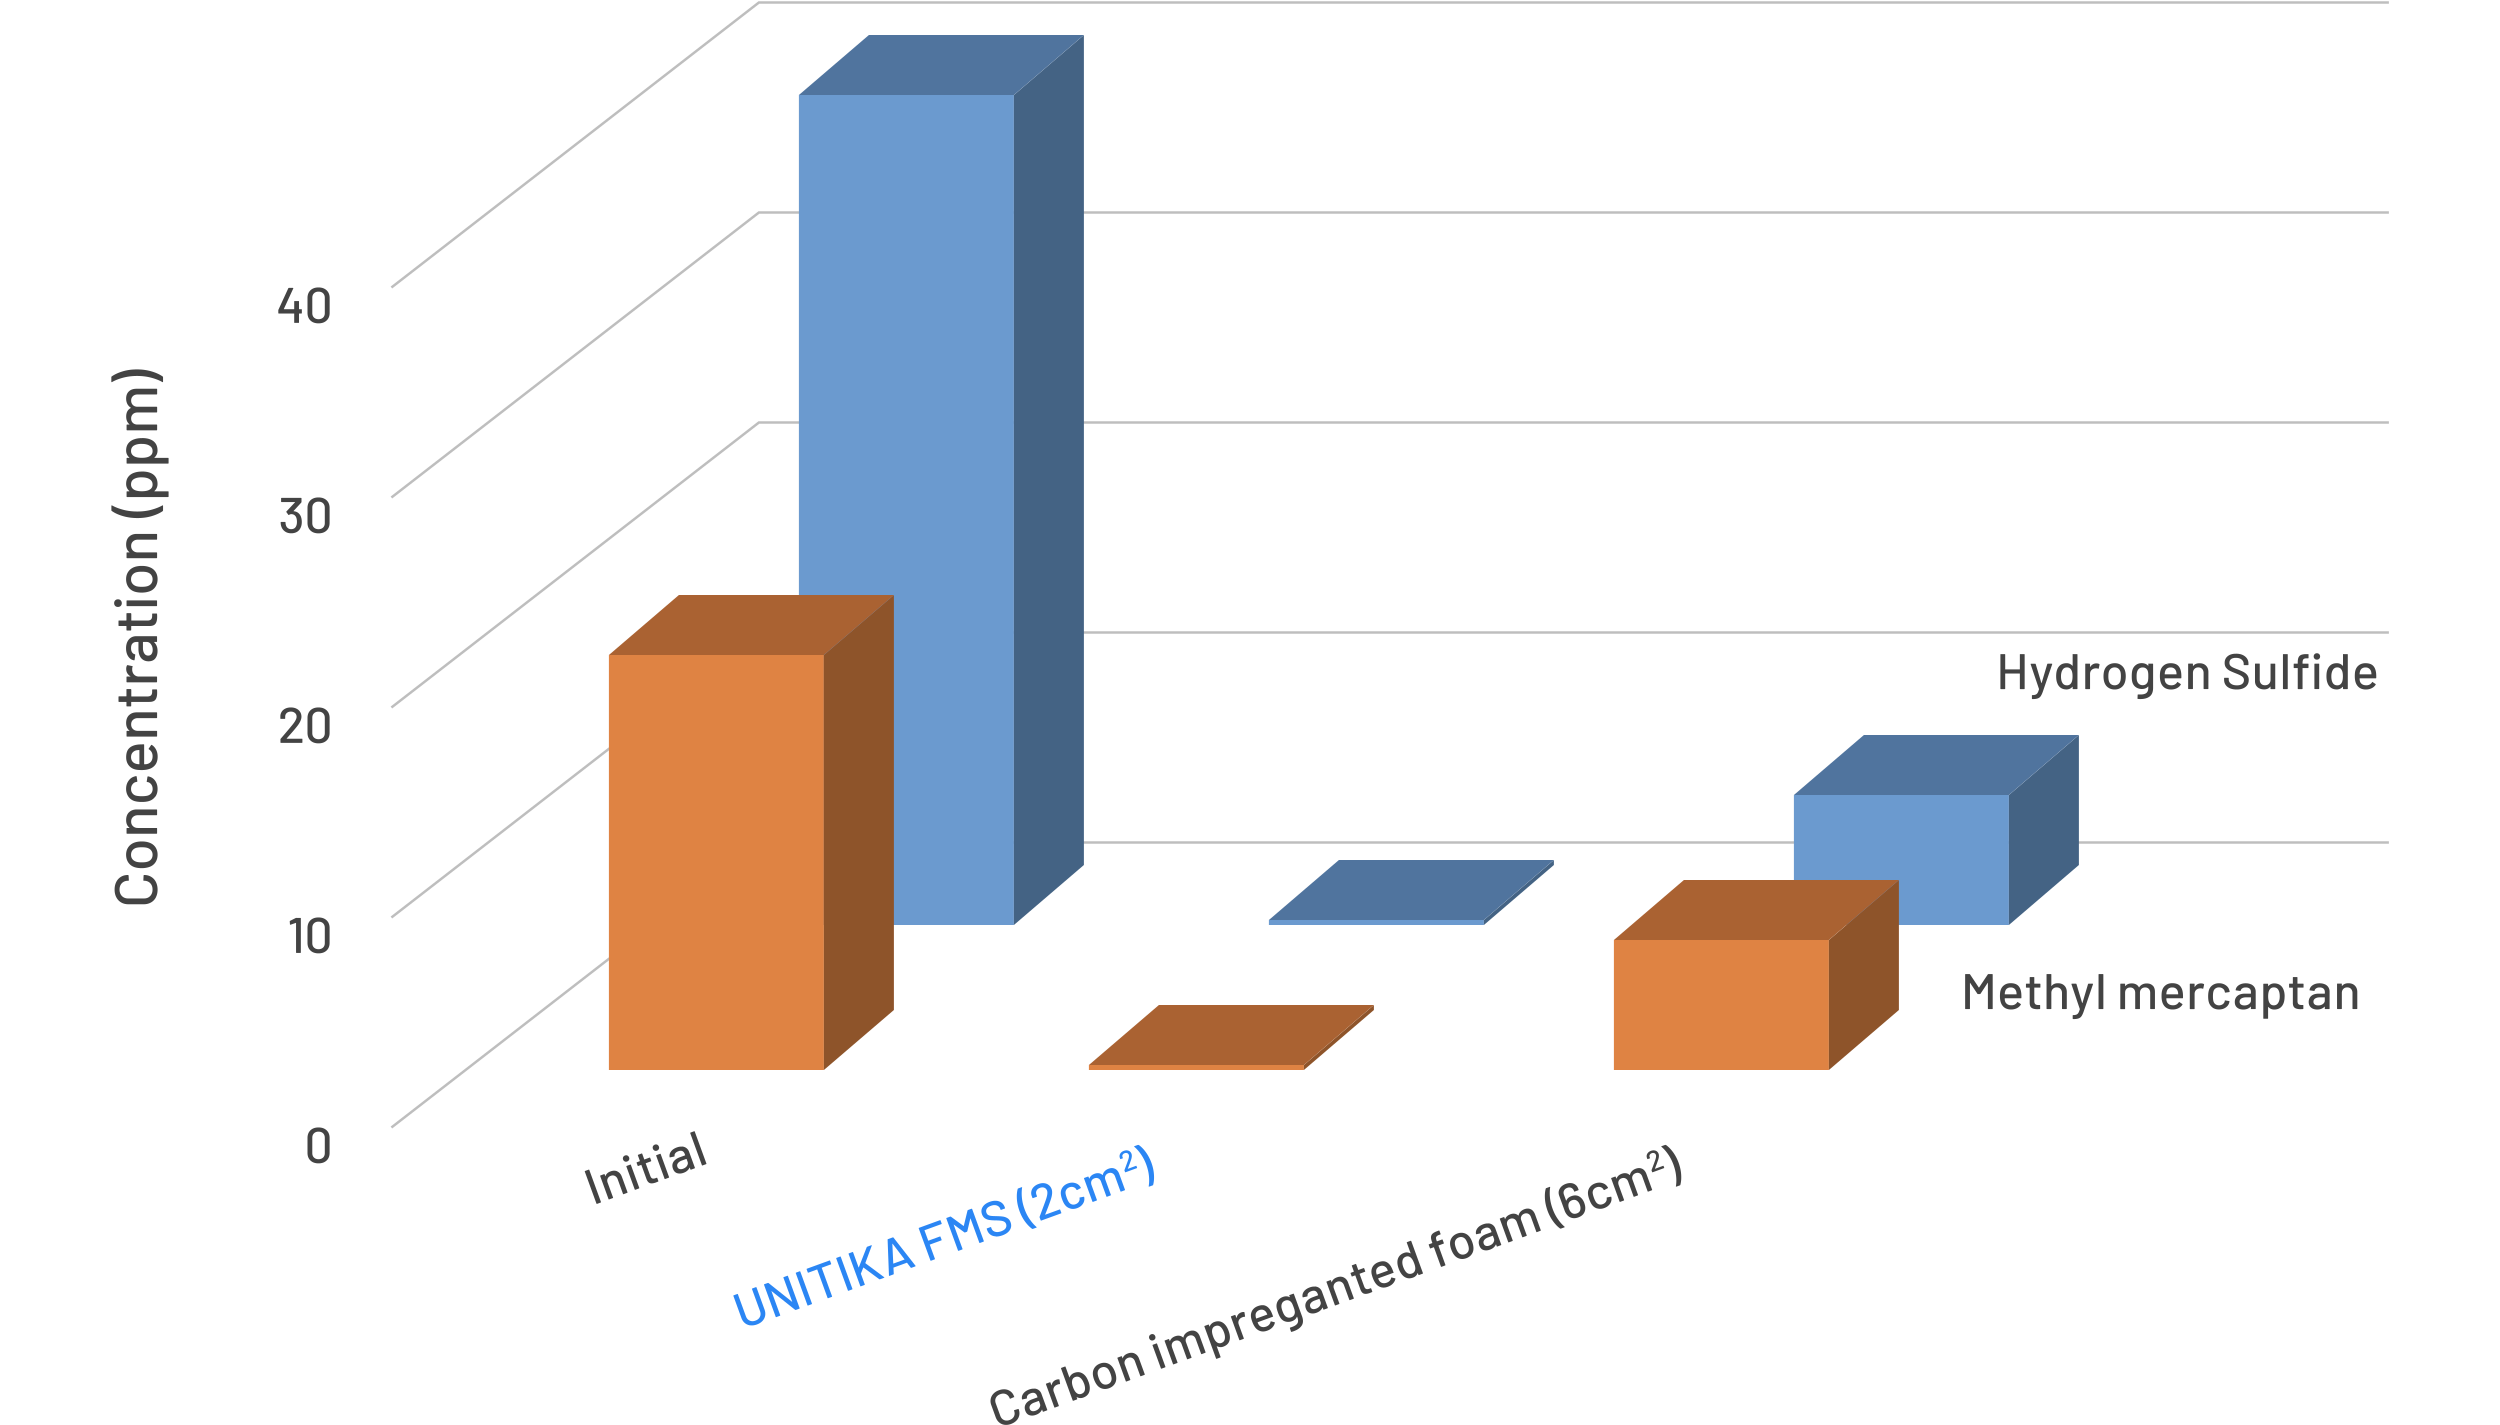 <svg xmlns="http://www.w3.org/2000/svg" viewBox="0 0 500 285"><defs><clipPath id="clippath"><path class="cls-1" d="M838.5-1536h1740v150h-1740z"/></clipPath><clipPath id="clippath-1"><path class="cls-1" d="M-920.5-1536h1740v150h-1740z"/></clipPath><style>.cls-1,.cls-2{fill:none}.cls-5{fill:#6b9acf}.cls-6{fill:#8e542a}.cls-7{fill:#aa6232}.cls-8{fill:#df8343}.cls-9{fill:#434343}.cls-10{fill:#446384}.cls-11{fill:#2b86f4}.cls-12{fill:#50749e}.cls-2{stroke:#bebebe;stroke-width:.5px}</style></defs><g id="_ザイン"><path class="cls-9" d="M404.07 130.82h.76c.07 0 .1.03.1.1v6.8c0 .07-.03.1-.1.1h-.76c-.07 0-.1-.03-.1-.1v-2.97s-.01-.04-.04-.04h-2.85s-.04.01-.04.04v2.97c0 .07-.03.1-.1.1h-.76c-.07 0-.1-.03-.1-.1v-6.8c0-.07.03-.1.1-.1h.76c.07 0 .1.03.1.1v2.92s.01.04.04.04h2.85s.04-.01.04-.04v-2.92c0-.07.03-.1.1-.1Zm2.31 8.89v-.59c0-.07.03-.1.1-.1h.02c.27 0 .48-.04.63-.1.15-.06.28-.17.38-.33.1-.16.2-.41.29-.73v-.06l-1.67-4.95v-.04s.02-.07.08-.07h.81c.06 0 .1.03.12.08l1.13 3.77s.02.02.03.02c.01 0 .02 0 .03-.02l1.12-3.77a.12.12 0 0 1 .12-.08h.79c.07 0 .1.04.08.11l-1.82 5.33c-.15.46-.31.8-.46 1.03s-.35.38-.6.47c-.25.09-.59.14-1.04.14h-.07s-.07-.03-.07-.1Zm8.25-8.89h.76c.07 0 .1.03.1.1v6.8c0 .07-.03.1-.1.1h-.76c-.07 0-.1-.03-.1-.1v-.33s0-.02-.01-.03h-.04c-.15.17-.32.3-.52.39-.2.09-.42.14-.65.14-.48 0-.88-.12-1.2-.36-.32-.24-.55-.57-.69-1-.13-.35-.19-.78-.19-1.28 0-.47.05-.87.16-1.21.14-.44.37-.78.69-1.03.32-.25.73-.37 1.23-.37a1.521 1.521 0 0 1 1.17.51c.01.01.02.02.04.01 0 0 .01-.02.01-.03v-2.23c0-.07.03-.1.1-.1Zm-.12 4.45c0-.56-.08-.99-.25-1.28-.19-.34-.48-.51-.85-.51-.4 0-.7.16-.89.48-.21.33-.32.77-.32 1.32 0 .51.08.93.25 1.24.19.37.51.55.95.55.39 0 .68-.18.88-.54.15-.28.23-.7.23-1.26Zm5.35-2.46s.06.06.05.12l-.16.75c0 .06-.05.08-.12.06a.986.986 0 0 0-.4-.07h-.14c-.31.02-.57.13-.78.33-.2.2-.3.47-.3.8v2.92c0 .07-.03.1-.1.1h-.76c-.07 0-.1-.03-.1-.1v-4.89c0-.07.03-.1.1-.1h.76c.07 0 .1.03.1.1v.53s0 .03.01.04c.01 0 .02 0 .03-.02.3-.47.71-.7 1.23-.7.21 0 .41.04.58.13Zm1.79 4.71c-.37-.25-.62-.6-.77-1.04-.12-.36-.18-.77-.18-1.22s.06-.87.17-1.2c.15-.44.4-.79.77-1.04s.8-.38 1.31-.38.9.12 1.26.38c.36.25.61.59.76 1.03.12.34.18.74.18 1.2s-.06.88-.18 1.23c-.15.45-.4.79-.76 1.04s-.78.38-1.27.38-.92-.12-1.29-.38Zm1.99-.68c.2-.15.34-.36.43-.64.07-.25.11-.57.11-.94s-.03-.68-.1-.93c-.09-.27-.23-.48-.43-.63-.2-.15-.44-.22-.73-.22s-.51.08-.71.22c-.2.15-.34.36-.43.63-.07.23-.11.54-.11.93s.04.7.11.94c.08.27.22.49.43.64.2.15.45.22.73.22.27 0 .5-.08.7-.22Zm6.12-4.11h.76c.07 0 .1.03.1.1v4.73c0 .81-.23 1.38-.68 1.73-.46.35-1.07.52-1.84.52-.11 0-.27 0-.5-.02-.07 0-.1-.04-.1-.11l.03-.69s0-.05.03-.07.05-.03.08-.02h.41c.57 0 .98-.1 1.23-.31s.38-.57.38-1.07v-.18s0-.02-.02-.03h-.04c-.28.33-.69.49-1.23.49-.43 0-.83-.11-1.17-.34s-.59-.56-.72-1c-.09-.29-.13-.7-.13-1.22 0-.55.05-.98.15-1.28.13-.4.35-.72.68-.96.32-.24.7-.37 1.14-.37.55 0 .98.17 1.29.5.01.01.03.02.04.01.01 0 .02-.01.02-.02v-.31c0-.07.03-.1.1-.1Zm-.12 3.12c.01-.12.02-.32.02-.6s0-.48-.02-.59c0-.12-.03-.23-.05-.33-.05-.25-.17-.45-.36-.61-.19-.16-.42-.23-.7-.23s-.51.08-.7.23c-.19.16-.32.36-.4.61-.07.2-.11.51-.11.93 0 .46.03.77.1.94a1.117 1.117 0 0 0 1.11.84c.28 0 .53-.08.71-.24.18-.16.3-.36.35-.6.02-.11.04-.22.04-.34Zm6.63-.29c0 .07-.03.1-.1.1h-3.19s-.04.01-.04.04c0 .23.02.4.06.52.07.27.22.47.45.62.22.15.5.22.84.22.49 0 .87-.2 1.14-.61.03-.07.08-.08.13-.03l.57.38s.06.08.03.13c-.19.3-.45.54-.79.71-.34.17-.73.26-1.17.26-.49 0-.9-.11-1.23-.32-.33-.21-.58-.52-.75-.91-.16-.39-.24-.87-.24-1.43 0-.49.04-.86.11-1.11.12-.46.36-.82.72-1.09.36-.27.8-.4 1.31-.4.67 0 1.18.17 1.51.5s.54.83.61 1.49c.03.27.04.58.03.92Zm-2.86-1.87c-.19.14-.31.33-.38.58-.05.15-.08.33-.09.56 0 .03.01.04.04.04h2.29s.04-.01.04-.04c-.01-.22-.03-.38-.06-.49-.07-.26-.2-.47-.39-.62-.2-.16-.44-.23-.74-.23s-.52.07-.71.21Zm7.79-.56c.32.32.48.74.48 1.28v3.3c0 .07-.03.1-.1.1h-.76c-.07 0-.1-.03-.1-.1v-3.11c0-.33-.1-.6-.29-.81-.19-.21-.45-.31-.77-.31s-.57.1-.77.31c-.2.21-.3.47-.3.8v3.12c0 .07-.03.1-.1.1h-.76c-.07 0-.1-.03-.1-.1v-4.89c0-.07.03-.1.1-.1h.76c.07 0 .1.03.1.1v.36s0 .02.01.03c.01 0 .02 0 .03-.01.29-.37.71-.55 1.27-.55s.98.16 1.3.48Zm4.79 4.53c-.38-.16-.67-.39-.87-.68s-.3-.64-.3-1.03v-.29c0-.07.03-.1.1-.1h.73c.07 0 .1.03.1.1v.24c0 .34.15.62.44.84s.7.33 1.21.33c.46 0 .81-.1 1.04-.29s.35-.45.35-.76a.81.81 0 0 0-.18-.53c-.12-.15-.29-.28-.53-.41-.23-.12-.56-.27-1-.44-.49-.19-.87-.36-1.16-.51-.28-.15-.52-.35-.71-.6s-.28-.57-.28-.95c0-.57.21-1.02.62-1.35.41-.33.96-.49 1.67-.49.49 0 .93.08 1.3.25.37.17.66.4.87.7s.3.65.3 1.04v.2c0 .07-.03.1-.1.1h-.75c-.07 0-.1-.03-.1-.1v-.15c0-.35-.14-.63-.42-.87-.28-.23-.66-.34-1.14-.34-.41 0-.73.08-.96.25-.23.17-.34.42-.34.74 0 .22.06.4.17.54.11.14.28.26.5.38.22.11.56.25 1.03.42.47.19.86.36 1.15.51.29.16.54.36.73.62s.29.58.29.96c0 .59-.21 1.05-.65 1.4-.43.34-1.02.51-1.77.51-.51 0-.96-.08-1.34-.24Zm8.21-4.93h.75c.07 0 .1.03.1.1v4.89c0 .07-.03.1-.1.1h-.75c-.07 0-.1-.03-.1-.1v-.37s0-.02-.02-.03c0 0-.02 0-.03.01-.27.37-.68.55-1.23.55-.33 0-.63-.06-.91-.19s-.5-.31-.66-.56c-.17-.25-.25-.55-.25-.9v-3.41c0-.07.03-.1.1-.1h.75c.07 0 .1.03.1.1v3.11c0 .35.09.62.28.82.18.2.44.3.78.3s.6-.1.8-.31c.2-.2.3-.47.3-.81v-3.11c0-.07.03-.1.1-.1Zm2.39 4.99v-6.8c0-.07.03-.1.1-.1h.76c.07 0 .1.03.1.1v6.8c0 .07-.03.1-.1.1h-.76c-.07 0-.1-.03-.1-.1Zm4.1-5.87c-.12.13-.18.37-.18.72v.12s.01.04.04.04h1.05c.07 0 .1.03.1.1v.68c0 .07-.03.1-.1.1h-1.05s-.04.01-.04.04v4.07c0 .07-.03.1-.1.1h-.76c-.07 0-.1-.03-.1-.1v-4.07s-.01-.04-.04-.04h-.67c-.07 0-.1-.03-.1-.1v-.68c0-.07.03-.1.1-.1h.67s.04-.01.04-.04v-.18c0-.44.05-.78.16-1.02s.28-.41.52-.51.59-.16 1.04-.16h.34c.07 0 .1.03.1.1v.64c0 .07-.03.1-.1.1h-.24c-.33 0-.56.06-.68.19Zm2.23-.1a.618.618 0 0 1-.18-.46.618.618 0 0 1 .64-.64.618.618 0 0 1 .64.64.618.618 0 0 1-.64.64c-.19 0-.34-.06-.46-.18Zm-.04 5.96v-4.88c0-.07.03-.1.1-.1h.76c.07 0 .1.03.1.1v4.88c0 .07-.03.1-.1.1h-.76c-.07 0-.1-.03-.1-.1Zm5.82-6.89h.76c.07 0 .1.03.1.1v6.8c0 .07-.03.1-.1.1h-.76c-.07 0-.1-.03-.1-.1v-.33s0-.02-.02-.03-.02 0-.04 0c-.15.17-.32.3-.52.39-.2.09-.42.14-.65.14-.48 0-.88-.12-1.2-.36-.32-.24-.55-.57-.69-1-.13-.35-.19-.78-.19-1.28 0-.47.05-.87.16-1.21.14-.44.37-.78.69-1.03.32-.25.73-.37 1.23-.37a1.521 1.521 0 0 1 1.17.51c.01.01.03.02.04.01s.02-.02.02-.03v-2.23c0-.07.03-.1.1-.1Zm-.12 4.45c0-.56-.08-.99-.25-1.28-.19-.34-.48-.51-.85-.51-.4 0-.7.16-.89.48-.21.33-.32.77-.32 1.32 0 .51.08.93.25 1.24.19.37.51.55.95.55.39 0 .68-.18.88-.54.15-.28.23-.7.23-1.26Zm6.67.29c0 .07-.03.1-.1.1h-3.19s-.04.01-.04.04c0 .23.02.4.06.52.07.27.22.47.44.62.22.15.51.22.85.22.49 0 .87-.2 1.14-.61.03-.07.08-.08.13-.03l.57.38s.06.08.03.13c-.19.3-.45.54-.8.71-.34.17-.73.26-1.16.26-.49 0-.9-.11-1.23-.32-.33-.21-.58-.52-.75-.91-.16-.39-.24-.87-.24-1.43 0-.49.04-.86.11-1.11.12-.46.36-.82.72-1.09.36-.27.8-.4 1.31-.4.67 0 1.18.17 1.51.5s.54.83.61 1.49c.03.27.04.58.03.92Zm-2.86-1.87c-.19.14-.31.33-.38.58-.05.15-.08.33-.09.56 0 .03.01.04.04.04h2.29s.04-.01.04-.04c-.01-.22-.03-.38-.06-.49-.07-.26-.2-.47-.4-.62-.2-.16-.44-.23-.73-.23s-.52.07-.71.21Zm-74.71 61.13h.76c.07 0 .1.03.1.1v6.8c0 .07-.03.1-.1.1h-.76c-.07 0-.1-.03-.1-.1v-5.12s0-.03-.02-.04-.02 0-.03.02l-1.43 2.18s-.07.06-.12.06h-.38s-.09-.02-.12-.06l-1.44-2.16s-.02-.03-.03-.02c-.01 0-.02.02-.02.04v5.1c0 .07-.03.1-.1.1h-.76c-.07 0-.1-.03-.1-.1v-6.8c0-.07.03-.1.1-.1h.76c.05 0 .09.02.12.06l1.75 2.62s.02.01.03.01c.01 0 .02 0 .03-.01l1.74-2.62s.07-.06.12-.06Zm6.6 4.74c0 .07-.03.1-.1.1h-3.19s-.04.01-.04.04c0 .23.02.4.06.52.07.27.22.47.45.62.22.15.5.22.84.22.49 0 .87-.2 1.14-.61.03-.07.08-.08.13-.03l.57.38s.06.08.03.13c-.19.3-.45.54-.79.71-.34.17-.73.26-1.17.26-.49 0-.9-.11-1.23-.32-.33-.21-.58-.52-.75-.91-.16-.39-.24-.87-.24-1.43 0-.49.04-.86.11-1.11.12-.46.36-.82.72-1.09.36-.27.8-.4 1.31-.4.67 0 1.18.17 1.51.5s.54.83.61 1.49c.03.27.04.58.03.92Zm-2.86-1.87c-.19.14-.31.33-.38.58-.05.15-.08.33-.09.56 0 .03.01.04.04.04h2.29s.04-.01.04-.04c-.01-.22-.03-.38-.06-.49-.07-.26-.2-.47-.39-.62-.2-.16-.44-.23-.74-.23s-.52.07-.71.21Zm6.56-.17h-1.08s-.04.01-.04.04v2.65c0 .28.06.48.19.61s.32.18.59.18h.29c.07 0 .1.03.1.1v.62c0 .07-.03.1-.1.1-.21.01-.37.02-.46.02-.51 0-.89-.09-1.14-.27-.26-.18-.39-.52-.39-1.01v-2.99s-.01-.04-.04-.04h-.61c-.07 0-.1-.03-.1-.1v-.59c0-.07.03-.1.1-.1h.61s.04-.01.04-.04v-1.18c0-.07.03-.1.1-.1h.72c.07 0 .1.03.1.1v1.18s.01.04.04.04h1.08c.07 0 .1.03.1.1v.59c0 .07-.03.1-.1.1Zm4.9-.39c.32.32.48.74.48 1.28v3.3c0 .07-.03.1-.1.1h-.76c-.07 0-.1-.03-.1-.1v-3.11c0-.33-.1-.6-.29-.81-.19-.21-.45-.31-.77-.31s-.57.1-.77.31c-.2.21-.3.47-.3.8v3.12c0 .07-.03.1-.1.1h-.76c-.07 0-.1-.03-.1-.1v-6.8c0-.07.03-.1.1-.1h.76c.07 0 .1.03.1.1v2.27s0 .02.01.03c.01 0 .02 0 .03-.01.29-.37.71-.55 1.27-.55s.98.16 1.3.48Zm1.66 6.58v-.59c0-.07.03-.1.1-.1h.02c.27 0 .48-.04.63-.1.15-.06.28-.17.38-.33.1-.16.2-.41.29-.73v-.06l-1.67-4.95v-.04s.02-.07.08-.07h.81c.06 0 .1.03.12.08l1.13 3.77s.02.02.03.02c.01 0 .02 0 .03-.02l1.12-3.77a.12.12 0 0 1 .12-.08h.79c.07 0 .1.04.08.11l-1.82 5.33c-.15.46-.31.8-.46 1.03s-.35.38-.6.47c-.25.09-.59.14-1.04.14h-.07s-.07-.03-.07-.1Zm5.17-1.99v-6.8c0-.07.03-.1.1-.1h.76c.07 0 .1.03.1.1v6.8c0 .07-.03.1-.1.1h-.76c-.07 0-.1-.03-.1-.1Zm10.84-4.61c.29.3.44.72.44 1.26v3.34c0 .07-.03.1-.1.1h-.75c-.07 0-.1-.03-.1-.1v-3.14c0-.33-.09-.6-.28-.79-.18-.2-.43-.29-.73-.29s-.56.1-.75.29-.29.45-.29.78v3.16c0 .07-.03.1-.1.1h-.75c-.07 0-.1-.03-.1-.1v-3.14c0-.33-.09-.6-.28-.79-.18-.2-.43-.29-.73-.29s-.55.1-.74.29c-.18.19-.27.45-.27.78v3.16c0 .07-.03.1-.1.1h-.76c-.07 0-.1-.03-.1-.1v-4.89c0-.07.03-.1.1-.1h.76c.07 0 .1.03.1.1v.34s0 .02.01.03h.04c.29-.35.72-.53 1.28-.53.34 0 .63.07.87.2s.43.32.56.58c.02.03.04.03.06 0 .16-.26.37-.45.64-.58.26-.13.55-.19.88-.19.51 0 .91.15 1.2.46Zm6.05 2.45c0 .07-.03.1-.1.1h-3.19s-.04.01-.04.04c0 .23.02.4.06.52.07.27.22.47.45.62.22.15.5.22.84.22.49 0 .87-.2 1.14-.61.03-.07.08-.08.13-.03l.57.38s.06.08.03.13c-.19.3-.45.54-.79.71-.34.17-.73.26-1.17.26-.49 0-.9-.11-1.23-.32-.33-.21-.58-.52-.75-.91-.16-.39-.24-.87-.24-1.43 0-.49.04-.86.11-1.11.12-.46.36-.82.72-1.09.36-.27.8-.4 1.31-.4.67 0 1.18.17 1.51.5s.54.83.61 1.49c.03.27.04.58.03.92Zm-2.86-1.87c-.19.14-.31.33-.38.58-.05.15-.08.33-.09.56 0 .03.01.04.04.04h2.29s.04-.01.04-.04c-.01-.22-.03-.38-.06-.49-.07-.26-.2-.47-.39-.62-.2-.16-.44-.23-.74-.23s-.52.07-.71.21Zm7.03-.88s.06.06.05.12l-.16.75c0 .06-.05.08-.12.06a.986.986 0 0 0-.4-.07H440c-.31.02-.57.13-.78.33-.2.2-.3.47-.3.8v2.92c0 .07-.03.1-.1.1h-.76c-.07 0-.1-.03-.1-.1v-4.89c0-.07.03-.1.1-.1h.76c.07 0 .1.03.1.1v.53s0 .03.01.04c.01 0 .02 0 .03-.02.3-.47.71-.7 1.23-.7.21 0 .41.04.58.13Zm1.75 4.7c-.36-.26-.61-.61-.74-1.04-.1-.31-.15-.71-.15-1.21 0-.46.05-.86.15-1.21.13-.43.38-.77.74-1.02s.79-.38 1.29-.38.94.13 1.31.38c.37.25.62.57.73.96.04.11.07.22.08.33 0 .05-.03.09-.09.1l-.75.11h-.02s-.08-.03-.1-.09l-.03-.16c-.05-.23-.18-.42-.39-.57s-.46-.23-.75-.23-.53.08-.73.23c-.2.15-.33.36-.39.61-.06.24-.09.56-.09.95s.03.7.09.94c.07.27.2.48.4.63.2.15.44.23.72.23s.54-.08.75-.23c.21-.15.34-.35.4-.6v-.09c.02-.05.06-.07.11-.06l.75.12c.05.01.08.04.08.08v.04c0 .06-.02.13-.05.22-.11.41-.36.73-.73.98s-.81.37-1.31.37-.94-.13-1.3-.38Zm7.68-4.65c.3.14.54.34.7.6.16.26.24.55.24.88v3.38c0 .07-.03.1-.1.1h-.76c-.07 0-.1-.03-.1-.1v-.36s-.02-.04-.05-.02c-.17.18-.38.32-.63.42-.25.1-.53.15-.84.15-.49 0-.9-.12-1.22-.38-.32-.25-.48-.63-.48-1.13s.18-.93.54-1.23c.36-.3.87-.44 1.53-.44h1.12s.04-.01.04-.04v-.27c0-.29-.08-.52-.25-.68s-.43-.25-.78-.25c-.28 0-.51.05-.68.17-.18.11-.29.26-.33.44-.02.07-.06.1-.12.09l-.81-.11c-.07-.01-.1-.04-.09-.08.05-.39.26-.71.63-.96s.83-.38 1.38-.38c.41 0 .76.07 1.06.21Zm-.4 3.95c.26-.19.39-.42.39-.71v-.59s-.01-.04-.04-.04h-.94c-.39 0-.71.08-.94.23s-.35.37-.35.64c0 .25.09.43.27.56s.41.19.7.19c.35 0 .66-.09.92-.28Zm7.12-1.52c0 .47-.05.87-.16 1.21-.14.45-.37.79-.69 1.04s-.73.37-1.23.37a1.527 1.527 0 0 1-1.17-.52c-.01-.01-.03-.02-.04 0s-.01.02-.01.03v2.23c0 .07-.03.1-.1.1h-.76c-.07 0-.1-.03-.1-.1v-6.8c0-.07.03-.1.1-.1h.76c.07 0 .1.03.1.1v.33s0 .02.01.03.02 0 .04 0c.15-.17.32-.3.52-.39.2-.09.42-.14.65-.14.48 0 .88.12 1.2.35.32.24.55.57.7 1.01.13.36.19.79.19 1.28Zm-.97-.02c0-.51-.08-.93-.25-1.24-.19-.37-.51-.55-.95-.55-.39 0-.68.18-.88.54-.16.29-.24.71-.24 1.26s.09.99.26 1.28c.19.34.48.51.85.51.4 0 .7-.16.89-.48.21-.32.32-.76.32-1.32Zm4.67-1.75h-1.08s-.04.01-.04.04v2.65c0 .28.06.48.19.61.13.12.32.18.59.18h.29c.07 0 .1.03.1.1v.62c0 .07-.03.1-.1.1-.21.01-.37.02-.46.02-.51 0-.89-.09-1.15-.27s-.39-.52-.39-1.01v-2.99s-.01-.04-.04-.04h-.61c-.07 0-.1-.03-.1-.1v-.59c0-.07.03-.1.1-.1h.61s.04-.01.04-.04v-1.18c0-.07.03-.1.1-.1h.72c.07 0 .1.03.1.1v1.18s.01.04.04.04h1.08c.07 0 .1.03.1.1v.59c0 .07-.03.1-.1.1Zm4.36-.66c.3.14.54.34.7.6.16.26.24.55.24.88v3.38c0 .07-.03.1-.1.1h-.76c-.07 0-.1-.03-.1-.1v-.36s-.02-.04-.05-.02c-.17.18-.38.32-.63.42-.25.1-.53.15-.83.15-.49 0-.9-.12-1.22-.38s-.49-.63-.49-1.13.18-.93.54-1.23c.36-.3.87-.44 1.53-.44h1.12s.04-.01.04-.04v-.27c0-.29-.09-.52-.26-.68s-.43-.25-.77-.25c-.28 0-.51.05-.68.17-.18.11-.29.26-.33.44-.02.07-.06.1-.12.09l-.81-.11c-.07-.01-.1-.04-.09-.08.05-.39.26-.71.63-.96s.83-.38 1.38-.38c.41 0 .76.07 1.07.21Zm-.41 3.95c.26-.19.39-.42.39-.71v-.59s-.01-.04-.04-.04h-.94c-.39 0-.71.08-.94.23-.23.15-.35.37-.35.64 0 .25.09.43.26.56.18.13.41.19.7.19.35 0 .66-.09.92-.28Zm6.41-3.68c.32.32.48.74.48 1.28v3.3c0 .07-.03.1-.1.1h-.76c-.07 0-.1-.03-.1-.1v-3.11c0-.33-.1-.6-.29-.81-.19-.21-.45-.31-.77-.31s-.57.1-.77.31c-.2.21-.3.47-.3.8v3.12c0 .07-.03.1-.1.1h-.76c-.07 0-.1-.03-.1-.1v-4.89c0-.07.03-.1.1-.1h.76c.07 0 .1.03.1.1v.36s0 .02.01.03c.01 0 .02 0 .03-.01.29-.37.71-.55 1.27-.55s.98.16 1.3.48Z"/><path class="cls-2" d="M477.78.5h-326l-73.5 57"/><path class="cls-2" d="M477.78 42.5h-326l-73.5 57"/><path class="cls-2" d="M477.78 84.5h-326l-73.5 57"/><path class="cls-2" d="M477.78 126.5h-326l-73.5 57"/><path class="cls-2" d="M477.78 168.5h-326l-73.5 57"/><path class="cls-5" d="M159.78 19h43v166h-43z"/><path class="cls-10" d="m202.78 185 14-12V7l-14 12v166z"/><path class="cls-12" d="M216.78 7h-43l-14 12h43l14-12z"/><path class="cls-8" d="M121.78 131h43v83h-43z"/><path class="cls-6" d="m164.78 214 14-12v-83l-14 12v83z"/><path class="cls-7" d="M178.78 119h-43l-14 12h43l14-12z"/><path class="cls-5" d="M358.78 159h43v26h-43z"/><path class="cls-10" d="m401.78 185 14-12v-26l-14 12v26z"/><path class="cls-12" d="M415.78 147h-43l-14 12h43l14-12z"/><path class="cls-8" d="M322.78 188h43v26h-43z"/><path class="cls-6" d="m365.78 214 14-12v-26l-14 12v26z"/><path class="cls-7" d="M379.78 176h-43l-14 12h43l14-12z"/><path class="cls-5" d="M253.78 184h43v1h-43z"/><path class="cls-10" d="m296.78 185 14-12v-1l-14 12v1z"/><path class="cls-12" d="M310.78 172h-43l-14 12h43l14-12z"/><path class="cls-8" d="M217.78 213h43v1h-43z"/><path class="cls-6" d="m260.78 214 14-12v-1l-14 12v1z"/><path class="cls-7" d="M274.78 201h-43l-14 12h43l14-12z"/><path class="cls-9" d="M60.37 61.94v.66c0 .07-.03.1-.1.1h-.43s-.04.01-.04.04v1.74c0 .07-.03.1-.1.1h-.76c-.07 0-.1-.03-.1-.1v-1.74s-.01-.04-.04-.04h-3.04c-.07 0-.1-.03-.1-.1v-.54s0-.07.03-.12l1.97-4.29s.06-.07.11-.07h.8s.06.01.08.04.02.05 0 .08l-1.88 4.09v.04c0 .01.02.01.03.01h2s.04-.01.04-.04v-1.49c0-.07.03-.1.1-.1h.76c.07 0 .1.03.1.1v1.49s.01.04.04.04h.43c.07 0 .1.03.1.1Zm1.72 2.16c-.4-.38-.59-.9-.59-1.54V59.6c0-.65.2-1.16.59-1.54.4-.38.93-.57 1.61-.57s1.21.19 1.62.57c.4.38.61.89.61 1.54v2.96c0 .65-.2 1.16-.61 1.54-.4.38-.94.57-1.62.57s-1.21-.19-1.61-.57Zm2.53-.59c.23-.22.34-.52.34-.89v-3.06c0-.37-.11-.67-.34-.9s-.53-.33-.92-.33-.67.11-.9.33-.34.52-.34.9v3.06c0 .37.11.67.34.89.23.22.53.33.9.33s.69-.11.92-.33Zm-4.26 40.88c0 .35-.05.68-.16.98-.15.41-.39.73-.73.96-.34.22-.75.33-1.23.33s-.9-.12-1.25-.37-.59-.58-.73-1c-.07-.19-.12-.45-.13-.8 0-.07.03-.1.1-.1H57c.07 0 .1.03.1.1.01.24.04.42.08.53a1.048 1.048 0 0 0 1.06.81c.51 0 .85-.23 1.02-.69.09-.2.13-.46.13-.78 0-.34-.05-.64-.16-.91-.19-.41-.52-.62-1-.62-.11 0-.26.05-.43.15-.03.01-.05.02-.06.02-.03 0-.06-.02-.08-.05l-.38-.52s-.02-.05-.02-.07c0-.02 0-.04.03-.07l1.71-1.83s.01-.05-.02-.05h-2.66c-.07 0-.1-.03-.1-.1v-.63c0-.07.03-.1.1-.1h3.88c.07 0 .1.03.1.1v.72s-.02.07-.05.12l-1.52 1.66s-.02.03-.01.04c0 0 .02.02.04.03.34.03.63.14.86.31.23.18.41.41.54.71.13.33.2.7.2 1.13Zm1.73 1.71c-.4-.38-.59-.9-.59-1.54v-2.96c0-.65.2-1.16.59-1.54.4-.38.93-.57 1.61-.57s1.21.19 1.62.57c.4.38.6.89.6 1.54v2.96c0 .65-.2 1.16-.6 1.54-.4.38-.94.57-1.62.57s-1.21-.19-1.61-.57Zm2.53-.59c.23-.22.34-.52.34-.89v-3.06c0-.37-.11-.67-.34-.9s-.53-.33-.92-.33-.67.11-.9.33-.34.52-.34.9v3.06c0 .37.11.67.34.89.23.22.53.33.9.33s.69-.11.92-.33Zm-7.28 42.22s.02.01.03.01h3.01c.07 0 .1.03.1.1v.63c0 .07-.03.1-.1.1h-4.19c-.07 0-.1-.03-.1-.1v-.61s.02-.09.05-.12c.23-.26.75-.87 1.56-1.83l.69-.83c.62-.74.93-1.31.93-1.72 0-.31-.1-.57-.32-.75-.21-.19-.49-.29-.83-.29s-.62.1-.83.29c-.21.19-.31.45-.3.76v.3c0 .07-.03.1-.1.1h-.77c-.07 0-.1-.03-.1-.1v-.43c.01-.35.11-.65.29-.92s.43-.47.75-.62c.31-.14.67-.21 1.06-.21.43 0 .8.08 1.12.24s.57.38.74.66c.17.28.26.6.26.95 0 .55-.3 1.21-.9 1.96-.27.34-.58.72-.95 1.14-.37.42-.73.84-1.1 1.25v.04Zm4.75.37c-.4-.38-.59-.9-.59-1.54v-2.96c0-.65.2-1.16.59-1.54.4-.38.93-.57 1.61-.57s1.21.19 1.62.57c.4.38.6.89.6 1.54v2.96c0 .65-.2 1.16-.6 1.54-.4.38-.94.57-1.62.57s-1.21-.19-1.61-.57Zm2.53-.59c.23-.22.34-.52.34-.89v-3.06c0-.37-.11-.67-.34-.9s-.53-.33-.92-.33-.67.11-.9.33-.34.52-.34.9v3.06c0 .37.11.67.34.89.23.22.53.33.9.33s.69-.11.92-.33Zm-5.34 36.07h.79c.07 0 .1.03.1.1v6.8c0 .07-.03.1-.1.1h-.76c-.07 0-.1-.03-.1-.1v-5.87s0-.02-.01-.03-.02 0-.04 0l-1.05.36h-.05c-.04 0-.06-.03-.07-.08l-.04-.57c0-.07.02-.11.06-.12l1.14-.57s.08-.03.13-.03Zm2.81 6.52c-.4-.38-.59-.9-.59-1.54v-2.96c0-.65.2-1.16.59-1.54.4-.38.93-.57 1.61-.57s1.21.19 1.62.57c.4.38.6.89.6 1.54v2.96c0 .65-.2 1.16-.6 1.54-.4.38-.94.57-1.62.57s-1.21-.19-1.61-.57Zm2.53-.59c.23-.22.34-.52.34-.89v-3.06c0-.37-.11-.67-.34-.9s-.53-.33-.92-.33-.67.11-.9.33-.34.52-.34.9v3.06c0 .37.11.67.34.89.23.22.53.33.9.33s.69-.11.92-.33Zm-2.53 42.59c-.4-.38-.59-.9-.59-1.54v-2.96c0-.65.2-1.16.59-1.54.4-.38.93-.57 1.61-.57s1.21.19 1.62.57c.4.38.6.89.6 1.54v2.96c0 .65-.2 1.16-.6 1.54-.4.38-.94.57-1.62.57s-1.21-.19-1.61-.57Zm2.53-.59c.23-.22.34-.52.34-.89v-3.06c0-.37-.11-.67-.34-.9s-.53-.33-.92-.33-.67.11-.9.33-.34.52-.34.9v3.06c0 .37.11.67.34.89.23.22.53.33.9.33s.69-.11.92-.33Zm-33.43-52.06c-.23.44-.55.79-.97 1.03-.42.24-.9.37-1.45.37h-3.11c-.54 0-1.02-.12-1.44-.37-.41-.24-.73-.59-.96-1.03-.23-.44-.34-.95-.34-1.53s.11-1.08.33-1.52c.22-.44.53-.78.93-1.03s.86-.37 1.39-.37h.01s.07.01.1.04c.02.02.04.05.04.08l.05.91c0 .08-.04.12-.11.12h-.04c-.51 0-.92.16-1.24.48-.31.32-.47.75-.47 1.28s.16.97.47 1.29c.31.32.72.49 1.24.49h3.19c.51 0 .92-.16 1.23-.49.31-.32.47-.75.47-1.29s-.16-.96-.47-1.28c-.31-.32-.72-.48-1.23-.48h-.03c-.07 0-.11-.04-.11-.12l.05-.91c0-.08.04-.12.12-.12.53 0 .99.12 1.4.37s.72.59.94 1.03.34.95.34 1.52-.11 1.09-.34 1.53Zm-.12-6.96c-.3.44-.72.75-1.26.92-.43.14-.92.22-1.46.22s-1.05-.07-1.44-.2c-.53-.18-.94-.48-1.24-.92-.3-.44-.45-.96-.45-1.57 0-.58.15-1.08.45-1.51.3-.43.71-.73 1.23-.92.41-.14.89-.22 1.44-.22s1.05.07 1.47.22c.54.18.96.48 1.26.91.3.43.45.94.45 1.52s-.15 1.11-.45 1.55Zm-.82-2.39c-.18-.24-.43-.41-.76-.52-.3-.09-.68-.13-1.13-.13s-.82.04-1.12.12c-.33.1-.58.28-.76.52-.18.24-.27.53-.27.88s.09.61.27.85c.18.24.44.41.76.52.28.09.65.13 1.12.13s.84-.04 1.13-.13c.33-.1.58-.27.76-.51s.27-.54.27-.88c0-.32-.09-.6-.27-.84Zm-4.45-7.63c.38-.38.89-.58 1.54-.58h3.96c.08 0 .12.04.12.12v.91c0 .08-.04.12-.12.12h-3.73c-.4 0-.72.12-.97.35-.25.23-.37.54-.37.92s.12.68.37.92.57.36.96.36h3.74c.08 0 .12.04.12.12v.91c0 .08-.04.12-.12.12h-5.87c-.08 0-.12-.04-.12-.12v-.91c0-.08.04-.12.12-.12h.43s.03 0 .04-.02c0-.01 0-.02-.01-.03-.44-.34-.66-.85-.66-1.52s.19-1.18.57-1.56Zm5.25-3.15c-.31.43-.72.73-1.25.89-.37.12-.85.18-1.45.18-.55 0-1.04-.06-1.45-.18-.51-.16-.92-.46-1.22-.89-.3-.44-.46-.96-.46-1.55s.15-1.12.46-1.57c.3-.45.69-.74 1.15-.88.13-.05.26-.08.39-.1.06 0 .11.04.12.11l.13.9v.02c0 .06-.04.1-.11.12l-.19.04c-.27.06-.5.22-.68.47-.19.25-.28.55-.28.9s.09.64.28.88c.18.24.43.4.73.47.29.07.67.11 1.14.11s.84-.04 1.13-.11c.32-.08.57-.24.76-.47.18-.24.28-.53.28-.87s-.09-.65-.28-.91c-.19-.25-.42-.41-.72-.47 0 0-.02-.01-.03 0h-.08c-.06-.02-.09-.07-.07-.13l.14-.9c.02-.06.05-.1.1-.1h.05c.07 0 .16.02.26.06.49.13.88.43 1.18.88.29.45.44.97.44 1.57s-.15 1.13-.46 1.56Zm-2.34-10.47c.08 0 .12.04.12.12v3.83s.02.05.05.05c.27 0 .48-.02.62-.07.32-.09.57-.27.75-.53s.27-.61.27-1.01c0-.59-.24-1.05-.73-1.37-.08-.04-.09-.09-.04-.16l.46-.68c.05-.06.1-.07.16-.04.36.22.64.54.85.95.21.41.31.88.31 1.4 0 .58-.13 1.08-.38 1.48-.26.4-.62.7-1.09.9-.47.19-1.04.29-1.71.29-.58 0-1.03-.04-1.33-.13-.55-.14-.99-.43-1.31-.86-.32-.43-.48-.96-.48-1.57 0-.81.2-1.41.61-1.81.4-.4 1-.64 1.78-.73.33-.03.7-.04 1.1-.04Zm-2.24 3.43c.17.22.4.38.69.46.18.06.4.09.67.11.03 0 .05-.02.05-.05v-2.75s-.02-.05-.05-.05c-.26.02-.46.04-.59.07-.31.08-.56.24-.75.47-.19.24-.28.53-.28.88s.09.63.26.85Zm-.67-9.23c.38-.38.89-.58 1.54-.58h3.96c.08 0 .12.04.12.12v.91c0 .08-.04.12-.12.12h-3.73c-.4 0-.72.12-.97.35s-.37.54-.37.92.12.68.37.92.57.36.96.36h3.74c.08 0 .12.04.12.12v.91c0 .08-.04.12-.12.12h-5.87c-.08 0-.12-.04-.12-.12v-.91c0-.08.04-.12.12-.12h.43s.03 0 .04-.02c0-.01 0-.02-.01-.03-.44-.34-.66-.85-.66-1.52s.19-1.18.57-1.56Zm.46-5.1v1.29s.02.05.05.05h3.18c.34 0 .58-.08.72-.23.15-.15.22-.39.22-.71V138c0-.08.04-.12.12-.12h.74c.08 0 .12.04.12.12.02.26.02.44.02.55 0 .61-.11 1.07-.33 1.37s-.62.46-1.22.46h-3.59s-.05.02-.05.05v.73c0 .08-.04.12-.12.12h-.71c-.08 0-.12-.04-.12-.12v-.73s-.02-.05-.05-.05h-1.42c-.08 0-.12-.04-.12-.12v-.87c0-.08.04-.12.12-.12h1.42s.05-.02.05-.05v-1.29c0-.08.04-.12.12-.12h.71c.08 0 .12.04.12.12Zm-.85-4.86c.02-.06.07-.08.14-.06l.9.19c.07 0 .1.06.07.14-.06.14-.08.29-.08.48v.17c.03.38.16.69.4.93s.56.37.95.37h3.5c.08 0 .12.04.12.12v.91c0 .08-.04.12-.12.12h-5.87c-.08 0-.12-.04-.12-.12v-.91c0-.08.04-.12.12-.12h.64s.04 0 .04-.02 0-.02-.02-.03c-.56-.36-.84-.85-.84-1.48 0-.26.05-.49.16-.7Zm.06-4.72c.17-.36.41-.64.72-.84.31-.2.66-.29 1.05-.29h4.05c.08 0 .12.04.12.12v.91c0 .08-.04.12-.12.12h-.43s-.05.02-.02.06c.21.21.38.46.5.76s.17.63.17 1c0 .59-.15 1.08-.45 1.47-.3.39-.76.58-1.36.58s-1.11-.22-1.47-.65c-.36-.44-.54-1.05-.54-1.83v-1.34s-.02-.05-.05-.05h-.32c-.35 0-.63.1-.82.31-.2.2-.29.51-.29.93 0 .34.07.61.2.82.13.21.31.34.53.39.08.02.12.07.11.14l-.13.97c-.02.08-.05.12-.1.11-.47-.06-.86-.32-1.16-.76-.3-.44-.45-.99-.45-1.66 0-.49.09-.91.26-1.28Zm4.73.49c-.22-.31-.51-.47-.85-.47h-.71s-.05.02-.05.05v1.13c0 .47.09.85.28 1.13.18.28.44.42.77.42.3 0 .52-.11.67-.32.15-.21.23-.49.23-.83 0-.42-.11-.79-.34-1.1Zm-3.94-6.1v1.3s.02.05.05.05h3.18c.34 0 .58-.08.72-.23.15-.15.22-.39.22-.71v-.35c0-.08.04-.12.12-.12h.74c.08 0 .12.04.12.12.02.26.02.44.02.55 0 .61-.11 1.07-.33 1.37-.22.31-.62.46-1.22.46h-3.59s-.05.02-.05.05v.73c0 .08-.04.12-.12.12h-.71c-.08 0-.12-.04-.12-.12v-.73s-.02-.05-.05-.05h-1.42c-.08 0-.12-.04-.12-.12v-.86c0-.08.04-.12.12-.12h1.42s.05-.02.05-.05v-1.3c0-.08.04-.12.12-.12h.71c.08 0 .12.04.12.12Zm-2.12-1.58c-.14.14-.33.21-.55.21s-.41-.07-.55-.21c-.14-.14-.21-.33-.21-.55s.07-.41.21-.55.33-.22.55-.22.41.07.55.22c.14.14.22.33.22.55s-.07.41-.22.55Zm7.15.05h-5.86c-.08 0-.12-.04-.12-.12v-.91c0-.08.04-.12.12-.12h5.86c.08 0 .12.04.12.12v.91c0 .08-.04.12-.12.12Zm-.22-3.85c-.3.44-.72.75-1.26.92-.43.14-.92.22-1.46.22s-1.05-.07-1.44-.2c-.53-.18-.94-.48-1.24-.92-.3-.44-.45-.96-.45-1.57 0-.58.15-1.08.45-1.51.3-.43.71-.73 1.23-.92.41-.14.89-.22 1.44-.22s1.05.07 1.47.22c.54.18.96.48 1.26.91.3.43.45.94.45 1.52s-.15 1.11-.45 1.55Zm-.82-2.39c-.18-.24-.43-.41-.76-.52-.3-.09-.68-.13-1.13-.13s-.82.04-1.12.12c-.33.1-.58.28-.76.52-.18.24-.27.53-.27.88s.09.61.27.85c.18.24.44.41.76.52.28.09.65.13 1.12.13s.84-.04 1.13-.13c.33-.1.58-.27.76-.51s.27-.54.27-.88c0-.32-.09-.6-.27-.84Zm-4.45-7.63c.38-.38.89-.58 1.54-.58h3.96c.08 0 .12.04.12.12v.91c0 .08-.04.12-.12.12h-3.73c-.4 0-.72.12-.97.35-.25.23-.37.54-.37.92s.12.68.37.92.57.36.96.36h3.74c.08 0 .12.04.12.12v.91c0 .08-.04.12-.12.12h-5.87c-.08 0-.12-.04-.12-.12v-.91c0-.08.04-.12.12-.12h.43s.03 0 .04-.02c0-.01 0-.02-.01-.03-.44-.34-.66-.85-.66-1.52s.19-1.18.57-1.56Zm6.75-5.14c-.61.42-1.35.75-2.23 1.01-.88.26-1.82.38-2.83.38s-1.99-.13-2.89-.39-1.64-.6-2.25-1.03c-.05-.03-.07-.08-.07-.14v-.87s.01-.08.04-.1c.03-.02.06-.01.1.01.63.35 1.38.64 2.26.87.88.23 1.81.34 2.79.34s1.91-.11 2.77-.34c.86-.23 1.61-.52 2.23-.87.03-.02.06-.02.07-.02.05 0 .07.04.07.11v.89c0 .06-.02.1-.07.14Zm-4.17-7.92c.56 0 1.04.06 1.45.19.54.17.95.44 1.24.83.29.38.44.88.44 1.48 0 .27-.05.53-.16.77s-.26.46-.46.63c-.02.02-.02.03-.01.04 0 .01.02.02.04.02h2.68c.08 0 .12.04.12.12v.91c0 .08-.04.12-.12.12h-8.16c-.08 0-.12-.04-.12-.12v-.91c0-.08.04-.12.12-.12h.4s.03 0 .04-.02c0-.01 0-.03-.01-.04-.2-.18-.36-.38-.47-.62-.11-.24-.17-.5-.17-.78 0-.58.14-1.05.43-1.43.29-.38.69-.66 1.21-.83.43-.15.94-.23 1.54-.23Zm-.02 1.16c-.62 0-1.11.1-1.49.3-.44.23-.66.61-.66 1.14 0 .46.22.82.65 1.06.34.19.85.29 1.51.29s1.18-.1 1.54-.31c.41-.23.61-.57.61-1.02 0-.48-.19-.83-.58-1.07-.38-.26-.91-.38-1.58-.38Zm.02-7.85c.56 0 1.04.06 1.45.19.54.17.95.44 1.24.83.29.38.44.88.44 1.48 0 .27-.05.53-.16.77s-.26.45-.46.63c-.02.02-.02.03-.01.04s.02.02.04.02h2.68c.08 0 .12.04.12.12v.91c0 .08-.04.12-.12.12h-8.16c-.08 0-.12-.04-.12-.12v-.91c0-.08.04-.12.12-.12h.4s.03 0 .04-.02 0-.03-.01-.04c-.2-.18-.36-.38-.47-.62-.11-.24-.17-.5-.17-.78 0-.58.14-1.05.43-1.43.29-.38.69-.66 1.21-.83.43-.15.94-.23 1.54-.23Zm-.02 1.16c-.62 0-1.11.1-1.49.3-.44.23-.66.61-.66 1.14 0 .46.22.82.65 1.06.34.19.85.29 1.51.29s1.18-.1 1.54-.31c.41-.23.61-.57.61-1.02 0-.48-.19-.84-.58-1.07-.38-.26-.91-.38-1.58-.38Zm-2.58-10.49c.36-.35.87-.53 1.52-.53h4.01c.08 0 .12.04.12.12v.9c0 .08-.04.12-.12.12h-3.77c-.4 0-.72.11-.95.33-.24.22-.36.51-.36.88s.12.67.35.9c.23.23.54.35.94.35h3.79c.08 0 .12.04.12.12v.9c0 .08-.04.12-.12.12h-3.77c-.4 0-.72.11-.95.33s-.36.51-.36.88.12.66.35.88c.23.22.54.33.94.33h3.79c.08 0 .12.04.12.12v.91c0 .08-.04.12-.12.12h-5.87c-.08 0-.12-.04-.12-.12v-.91c0-.08.04-.12.12-.12h.41s.03 0 .04-.02 0-.03-.01-.04c-.42-.35-.64-.86-.64-1.54 0-.41.08-.76.23-1.04s.39-.51.69-.67c.03-.02.03-.05 0-.07-.31-.19-.54-.45-.7-.76-.15-.32-.23-.67-.23-1.05 0-.61.18-1.09.55-1.44Zm-3.43-3c.61-.42 1.35-.76 2.23-1.02.88-.26 1.82-.38 2.83-.38s1.98.13 2.87.39 1.65.6 2.26 1.03c.05.03.07.08.07.14v.88s-.01.08-.04.1c-.03.02-.06.01-.1-.01-.63-.36-1.38-.65-2.26-.88-.88-.23-1.8-.34-2.79-.34s-1.9.12-2.77.34c-.87.23-1.62.52-2.24.88-.03.02-.06.02-.07.02-.05 0-.07-.04-.07-.11v-.89c0-.05.02-.1.07-.14Zm96.94 165.43-2.33-6.39c-.02-.06 0-.1.06-.13l.71-.26c.06-.02.11 0 .13.06l2.33 6.39c.02.06 0 .1-.06.13l-.71.26c-.06.02-.1 0-.13-.06Zm4.19-6.41c.41.19.71.54.89 1.04l1.13 3.1c.02.06 0 .1-.06.13l-.71.26c-.06.02-.11 0-.13-.06l-1.06-2.92c-.11-.31-.3-.53-.55-.66-.25-.13-.53-.14-.83-.03-.29.11-.5.29-.62.55s-.12.55 0 .85l1.07 2.93c.02.06 0 .11-.06.13l-.71.26c-.06.02-.11 0-.13-.06l-1.67-4.6c-.02-.06 0-.11.06-.13l.71-.26c.06-.02.11 0 .13.06l.12.34s.01.02.02.02.02 0 .02-.02c.14-.44.48-.76 1.01-.95.51-.19.97-.19 1.38 0Zm1.47-2.01a.672.672 0 0 1-.33-.37.637.637 0 0 1 .01-.49c.07-.16.2-.26.37-.33.18-.06.34-.06.49.01.15.07.26.2.33.37.06.17.06.34-.01.49-.07.15-.2.26-.37.33-.17.06-.34.06-.49-.01Zm2 5.61-1.67-4.59c-.02-.06 0-.11.06-.13l.71-.26c.06-.02.11 0 .13.06l1.67 4.58c.02.06 0 .11-.06.13l-.71.26c-.06.02-.1 0-.13-.06Zm3.23-5.63-1.01.37s-.03.03-.02.05l.91 2.49c.1.26.22.43.38.5s.37.06.62-.03l.27-.1c.06-.02.11 0 .13.06l.21.58c.02.06 0 .1-.06.13-.2.09-.34.14-.43.18-.48.17-.87.22-1.17.13s-.54-.36-.71-.82l-1.02-2.81s-.03-.03-.05-.02l-.57.21c-.06.02-.11 0-.13-.06l-.2-.55c-.02-.06 0-.11.06-.13l.57-.21s.03-.03.02-.05l-.4-1.11c-.02-.06 0-.11.06-.13l.68-.25c.06-.02.11 0 .13.06l.4 1.11s.03.03.05.02l1.01-.37c.06-.02.11 0 .13.06l.2.55c.02.06 0 .11-.06.13Zm.73-2.15a.672.672 0 0 1-.33-.37c-.06-.18-.06-.34.01-.49s.2-.26.37-.33c.18-.06.34-.06.49.01.15.07.26.2.33.37.06.18.06.34-.01.49-.07.15-.19.26-.37.33s-.34.06-.49-.01Zm2 5.61-1.67-4.58c-.02-.06 0-.11.06-.13l.71-.26c.06-.02.11 0 .13.06l1.67 4.59c.02.06 0 .11-.06.13l-.71.26c-.06.02-.11 0-.13-.06Zm3.52-6.43c.33.03.62.14.86.32.24.19.42.43.53.74l1.16 3.18c.02.06 0 .1-.06.13l-.71.26c-.06.02-.11 0-.13-.06l-.12-.34s-.03-.03-.05 0c-.1.23-.25.43-.46.61-.2.18-.45.32-.74.42-.46.17-.89.19-1.28.07s-.67-.42-.84-.9c-.18-.49-.15-.94.09-1.34.24-.4.67-.71 1.28-.94l1.05-.38s.03-.03.02-.05l-.09-.25c-.1-.27-.26-.46-.47-.56-.21-.09-.49-.08-.81.04-.26.1-.46.22-.59.39-.13.16-.18.34-.15.53 0 .07-.02.11-.08.13l-.8.17c-.07.01-.1 0-.11-.04-.08-.39 0-.76.26-1.12.26-.36.65-.63 1.17-.82.38-.14.74-.19 1.07-.16Zm.97 3.85c.18-.26.22-.53.12-.8l-.2-.55s-.03-.03-.05-.02l-.88.32c-.37.13-.64.31-.8.54-.17.22-.2.46-.11.72.08.23.23.38.44.44s.45.04.72-.06c.33-.12.59-.31.77-.58Zm2.98-.12-2.33-6.39c-.02-.06 0-.1.06-.13l.71-.26c.06-.02.11 0 .13.06l2.33 6.39c.02.06 0 .1-.06.13l-.71.26c-.06.02-.11 0-.13-.06Z"/><path class="cls-11" d="M150.07 265.08c-.41-.05-.78-.21-1.09-.46-.31-.26-.55-.6-.7-1.03l-1.6-4.4c-.02-.06 0-.11.06-.13l.71-.26c.06-.02.11 0 .13.06l1.61 4.42c.15.41.4.69.75.84.35.16.74.16 1.16 0 .42-.15.71-.4.88-.75.17-.34.17-.72.03-1.13l-1.61-4.42c-.02-.06 0-.1.06-.13l.71-.26c.06-.02.11 0 .13.06l1.6 4.4c.16.43.2.84.13 1.24s-.25.75-.53 1.05c-.28.31-.65.54-1.11.71s-.89.22-1.31.17Zm6.68-9.66.71-.26c.06-.02.11 0 .13.06l2.33 6.39c.02.06 0 .1-.06.13l-.69.25s-.09 0-.14-.02l-4.69-3.73s-.03-.02-.04-.01c-.01 0-.01.02 0 .04l1.74 4.76c.02.06 0 .1-.06.13l-.71.26c-.06.02-.11 0-.13-.06l-2.33-6.39c-.02-.06 0-.11.06-.13l.7-.25s.09 0 .14.02l4.68 3.73s.03.02.04.01c.01 0 .01-.02 0-.04l-1.74-4.76c-.02-.06 0-.11.06-.13Zm4.74 5.62-2.33-6.39c-.02-.06 0-.1.06-.13l.71-.26c.06-.02.1 0 .13.06l2.33 6.39c.02.06 0 .11-.06.13l-.71.26c-.06.02-.11 0-.13-.06Zm4.52-8.89.22.6c.02.06 0 .1-.06.13l-1.8.66s-.03.03-.02.05l2.06 5.66c.02.06 0 .1-.06.13l-.71.26c-.06.02-.11 0-.13-.06l-2.06-5.66s-.03-.03-.05-.02l-1.72.63c-.06.02-.11 0-.13-.06l-.22-.6c-.02-.06 0-.1.06-.13l4.5-1.64c.06-.02.11 0 .13.06Zm3.57 5.94-2.33-6.39c-.02-.06 0-.1.06-.13l.71-.26c.06-.02.11 0 .13.06l2.33 6.39c.02.06 0 .1-.06.13l-.71.26c-.06.02-.11 0-.13-.06Zm2.47-.9-2.33-6.39c-.02-.06 0-.1.06-.13l.71-.26c.06-.02.1 0 .13.06l1.09 3s.01.02.03.02c.01 0 .02 0 .02-.02l1.58-4.02s.04-.08.09-.1l.82-.3s.07-.01.09 0 .02.05.01.09l-1.28 3.45s0 .04.02.06l3.73 2.78s.03.04.04.05c.01.04 0 .07-.05.08l-.82.3s-.09.01-.13-.01l-3.15-2.33s-.02-.01-.04 0-.02.01-.02.02l-.47 1.17v.05l.77 2.11c.02.06 0 .1-.06.13l-.71.26c-.06.02-.1 0-.13-.06Zm10.1-3.65-.74-.98s-.03-.02-.05-.01l-2.64.96s-.03.02-.03.04l.06 1.22c0 .06-.03.1-.09.12l-.76.28c-.07.02-.11 0-.11-.08l-.27-7.15c0-.06.03-.1.09-.12l.94-.34c.06-.02.1 0 .14.03l4.41 5.64.02.03s0 .08-.06.1l-.77.28c-.06.02-.1 0-.14-.03Zm-3.49-.83h.04l2.16-.79s.02-.01.03-.03v-.04l-2.36-3.09s-.02-.01-.04 0c-.01 0-.02.01-.02.03l.18 3.88s0 .03.02.03Zm9.59-7.88-3.33 1.21s-.03.03-.02.05l.74 2.02s.03.03.05.02l2.28-.83c.06-.02.11 0 .13.06l.22.59c.02.06 0 .11-.06.13l-2.28.83s-.03.03-.02.05l1.02 2.79c.02.06 0 .1-.06.13l-.71.26c-.06.02-.11 0-.13-.06l-2.33-6.39c-.02-.06 0-.1.06-.13l4.17-1.52c.06-.02.11 0 .13.06l.22.59c.02.06 0 .1-.06.13Zm5.34-2.82.71-.26c.06-.02.1 0 .13.06l2.33 6.39c.02.06 0 .11-.06.13l-.71.26c-.06.02-.11 0-.13-.06l-1.75-4.81s-.02-.03-.03-.03c-.02 0-.02 0-.02.03l-.6 2.54s-.04.08-.09.1l-.36.13s-.09.01-.13-.01l-2.09-1.54s-.02-.02-.04 0c0 .01-.01.03 0 .04l1.75 4.79c.02.06 0 .1-.06.13l-.71.26c-.06.02-.11 0-.13-.06l-2.33-6.39c-.02-.06 0-.11.06-.13l.71-.26s.09-.01.13.01l2.54 1.86h.03c.01 0 .02-.01.02-.02l.74-3.06s.05-.08.09-.1Zm5.55 5.26c-.41-.02-.76-.13-1.05-.34s-.5-.49-.64-.86l-.1-.27c-.02-.06 0-.1.06-.13l.69-.25c.06-.02.11 0 .13.06l.08.23c.12.32.35.53.7.64.35.11.77.07 1.25-.1.43-.16.73-.37.88-.63.15-.26.18-.54.07-.83a.818.818 0 0 0-.35-.44c-.16-.1-.37-.16-.63-.2-.26-.04-.62-.06-1.1-.07-.52 0-.94-.04-1.26-.08-.32-.05-.61-.16-.87-.33s-.46-.44-.59-.79c-.2-.54-.16-1.03.12-1.48s.74-.79 1.4-1.03c.46-.17.9-.24 1.31-.21a2 2 0 0 1 1.05.36c.29.21.51.5.64.87l.07.19c.02.06 0 .11-.06.13l-.71.26c-.06.02-.11 0-.13-.06l-.05-.14c-.12-.33-.35-.55-.69-.67-.34-.12-.74-.1-1.19.07-.39.14-.66.33-.81.57-.15.24-.18.51-.07.81.08.21.19.36.35.45.15.09.35.15.6.18s.62.04 1.11.05c.51.01.93.04 1.26.09.33.05.63.16.9.33s.47.44.6.8c.2.55.16 1.06-.13 1.53-.29.47-.78.83-1.49 1.09-.48.17-.93.25-1.34.23Zm7.3-1.49c-.5-.36-.97-.84-1.43-1.46s-.82-1.32-1.11-2.11c-.29-.81-.47-1.6-.52-2.37s0-1.46.16-2.05c.01-.05.04-.08.09-.1l.68-.25s.07-.01.09 0 .03.05.02.08c-.09.59-.11 1.27-.04 2.02s.25 1.51.53 2.28.63 1.46 1.06 2.07c.42.61.86 1.11 1.32 1.5.02.02.04.04.04.05.01.04 0 .07-.06.09l-.7.25s-.09.01-.13-.01Zm2.61-2.85h.03l2.83-1.03c.06-.02.11 0 .13.06l.22.59c.02.06 0 .11-.06.13l-3.94 1.43c-.06.02-.1 0-.13-.06l-.21-.57s-.01-.09 0-.13l.84-2.25.37-1.02c.33-.91.42-1.55.29-1.93-.11-.29-.29-.5-.55-.6-.26-.11-.56-.1-.88.02-.33.12-.55.3-.68.56-.13.25-.13.52-.02.82l.1.28c.02.06 0 .11-.06.13l-.72.26c-.06.02-.11 0-.13-.06l-.15-.4c-.11-.33-.12-.65-.04-.97s.24-.59.49-.83.55-.43.92-.56c.4-.15.78-.2 1.13-.16s.66.16.92.37c.26.2.45.47.57.8.19.52.13 1.24-.18 2.15-.13.41-.3.88-.5 1.4s-.4 1.04-.61 1.55c0 .01 0 .03.01.03Zm4.98-1.24c-.43-.12-.78-.36-1.05-.73-.2-.25-.38-.62-.55-1.08-.16-.43-.25-.83-.27-1.19-.02-.45.1-.85.35-1.21s.62-.63 1.09-.8.92-.2 1.36-.09c.44.11.78.33 1.01.65.07.09.14.18.19.28.02.05 0 .09-.05.12l-.67.36h-.02s-.09 0-.12-.04l-.08-.14a.974.974 0 0 0-.56-.4c-.25-.07-.51-.06-.78.04s-.47.25-.61.47c-.14.21-.19.45-.16.71.03.25.11.55.24.92.13.36.27.65.41.85.15.23.35.38.59.46.24.08.49.07.76-.03.28-.1.49-.26.63-.47.15-.21.2-.45.17-.7v-.09c-.01-.06.01-.09.07-.09l.75-.14c.05 0 .09 0 .1.05v.04c.04.06.04.13.04.23.03.42-.08.81-.35 1.17-.27.36-.63.62-1.1.79-.48.17-.93.2-1.35.08Zm8.97-7.94c.38.19.66.53.85 1.04l1.14 3.14c.02.06 0 .1-.06.13l-.71.26c-.06.02-.11 0-.13-.06l-1.07-2.95c-.11-.31-.29-.53-.53-.65-.24-.12-.5-.13-.79-.03-.29.11-.49.28-.61.53s-.12.53 0 .83l1.08 2.97c.02.06 0 .1-.06.13l-.7.26c-.06.02-.11 0-.13-.06l-1.07-2.95c-.11-.31-.29-.53-.53-.65-.24-.12-.5-.13-.79-.03s-.49.28-.59.52c-.11.25-.1.52 0 .83l1.08 2.97c.02.06 0 .1-.06.13l-.71.26c-.06.02-.11 0-.13-.06l-1.67-4.6c-.02-.06 0-.11.06-.13l.71-.26c.06-.02.1 0 .13.06l.12.32s.01.02.02.02.02 0 .03-.02c.16-.43.5-.75 1.02-.94.32-.12.61-.15.88-.11.27.04.51.16.72.35.03.02.05.01.06-.02.06-.3.19-.55.4-.76.2-.21.46-.37.76-.48.48-.17.9-.17 1.28.02Zm2.55.01h.02l1.65-.6s.06 0 .07.04l.13.34s0 .06-.03.08l-2.3.84s-.06 0-.08-.04l-.12-.33v-.08c.07-.19.24-.62.49-1.31l.21-.59c.19-.53.25-.91.17-1.13a.559.559 0 0 0-.32-.35.693.693 0 0 0-.51.01.73.73 0 0 0-.4.32c-.08.15-.08.31-.01.48l.06.16s0 .06-.04.07l-.42.15s-.06 0-.07-.03l-.09-.24a.975.975 0 0 1-.02-.56c.05-.18.14-.34.29-.49.14-.14.32-.25.54-.33.23-.08.45-.12.66-.09.21.02.39.09.54.21.15.12.26.28.33.47.11.3.08.72-.1 1.25-.08.24-.18.51-.29.82-.12.3-.23.61-.35.9v.02Zm2.19-4.78c.5.35.98.84 1.43 1.46.45.62.82 1.32 1.11 2.11.29.8.46 1.59.51 2.36.05.77 0 1.46-.16 2.06-.01.05-.04.08-.09.1l-.69.25s-.07.01-.09 0-.03-.04-.02-.08c.1-.6.12-1.27.05-2.02-.07-.75-.25-1.51-.53-2.28a9.17 9.17 0 0 0-1.06-2.07c-.43-.62-.87-1.12-1.33-1.5-.02-.02-.04-.04-.04-.05-.01-.04 0-.07.06-.09l.7-.25s.09 0 .13.02Z"/><path class="cls-9" d="M200.92 284.96c-.41-.05-.77-.21-1.08-.47-.31-.26-.54-.6-.7-1.03l-.88-2.43c-.16-.43-.2-.83-.12-1.23.07-.39.25-.74.54-1.05.28-.3.65-.54 1.1-.7s.88-.22 1.29-.18c.41.05.76.19 1.07.44.31.24.53.57.68.99s.01.07 0 .09c-.01.03-.03.04-.06.05l-.7.3c-.06.02-.1 0-.12-.05v-.03c-.16-.4-.4-.68-.74-.83-.34-.15-.72-.15-1.14 0-.42.15-.71.4-.88.73-.17.34-.17.71-.03 1.11l.91 2.5c.15.4.39.68.73.83s.72.15 1.14 0c.42-.15.71-.4.87-.73.16-.34.17-.7.02-1.11v-.02c-.03-.06 0-.1.06-.12l.73-.22c.06-.02.11 0 .13.06.15.41.19.81.11 1.2-.08.38-.25.73-.54 1.03-.28.3-.65.53-1.1.7s-.88.22-1.3.17Zm5.98-7.25c.33.03.62.14.86.32.24.19.42.43.53.74l1.16 3.18c.02.06 0 .11-.06.13l-.71.26c-.06.02-.11 0-.13-.06l-.12-.34s-.03-.03-.05 0c-.1.23-.25.43-.46.61-.2.18-.45.32-.74.42-.46.17-.89.19-1.28.07s-.67-.42-.84-.9c-.18-.49-.15-.94.09-1.34s.67-.72 1.28-.94l1.05-.38s.03-.03.02-.05l-.09-.25c-.1-.28-.26-.46-.47-.56-.22-.09-.49-.08-.81.04-.26.1-.46.22-.59.39-.13.16-.18.34-.15.53 0 .07-.02.11-.08.13l-.8.17c-.07 0-.1 0-.11-.04-.08-.39 0-.76.26-1.12.26-.36.65-.63 1.17-.82.38-.14.74-.19 1.07-.16Zm.97 3.85c.18-.26.22-.53.12-.8l-.2-.55s-.03-.03-.05-.02l-.88.32c-.37.13-.64.31-.8.54-.17.22-.2.46-.11.72.08.23.23.38.44.44s.45.04.72-.06c.33-.12.59-.31.77-.58Zm3.94-5.69c.05 0 .08.04.09.1l.11.76c.01.06-.02.09-.09.1-.12 0-.26.02-.4.07l-.13.06c-.29.12-.5.31-.62.57-.12.26-.13.55-.01.85l1 2.74c.02.06 0 .1-.06.13l-.71.26c-.06.02-.1 0-.13-.06l-1.67-4.6c-.02-.06 0-.1.06-.13l.71-.26c.06-.02.11 0 .13.06l.18.5s.02.03.03.03c.01 0 .02 0 .02-.02.12-.54.43-.9.92-1.08.2-.07.4-.1.59-.08Zm5.89.46c.17.47.26.89.26 1.27 0 .46-.09.85-.31 1.18-.22.33-.55.58-1 .74-.22.08-.44.11-.66.09-.22-.02-.43-.08-.62-.19h-.04c-.01 0 0 .02 0 .03l.11.31c.02.06 0 .11-.06.13l-.71.26c-.06.02-.11 0-.13-.06l-2.33-6.39c-.02-.06 0-.1.06-.13l.71-.26c.06-.02.11 0 .13.06l.76 2.1s.01.02.02.02.02 0 .03-.02c.08-.21.2-.39.36-.54.16-.15.35-.27.56-.35.47-.17.9-.2 1.28-.07s.72.37 1 .73c.22.28.41.64.56 1.08Zm-.91.35c-.19-.51-.44-.89-.75-1.13-.29-.23-.62-.28-1-.15-.35.13-.56.38-.62.77-.06.35 0 .78.19 1.29s.41.88.66 1.1c.31.27.65.34 1.01.21.41-.15.65-.43.71-.84.05-.35-.01-.77-.19-1.25Zm3.7 1.05c-.43-.11-.79-.35-1.08-.72-.24-.3-.43-.66-.59-1.08-.16-.45-.25-.84-.25-1.19-.01-.46.11-.88.37-1.24s.63-.63 1.1-.8c.45-.16.89-.19 1.31-.08.42.11.78.35 1.07.7.23.28.42.63.58 1.07.16.44.24.84.25 1.22.01.47-.1.88-.36 1.24s-.61.62-1.07.79c-.46.17-.91.2-1.34.09Zm1.64-1.32c.14-.21.2-.46.19-.75-.02-.26-.09-.57-.22-.92-.13-.35-.27-.63-.41-.84-.17-.23-.38-.38-.62-.45s-.49-.06-.76.04c-.26.09-.45.25-.59.45-.14.21-.2.46-.19.74.01.25.08.55.21.91s.27.65.43.84c.17.23.37.38.62.45.24.07.5.06.77-.04.25-.09.45-.24.58-.45Zm4.8-5.7c.41.19.71.54.89 1.04l1.13 3.1c.02.06 0 .1-.06.13l-.71.26c-.06.02-.11 0-.13-.06l-1.06-2.92c-.11-.31-.3-.53-.55-.66-.25-.13-.53-.14-.83-.03-.29.11-.5.29-.62.56-.12.26-.12.55 0 .85l1.07 2.93c.02.06 0 .1-.06.13l-.71.26c-.06.02-.1 0-.13-.06l-1.67-4.6c-.02-.06 0-.1.06-.13l.71-.26c.06-.02.11 0 .13.06l.12.34s.01.02.02.02.02 0 .02-.02c.14-.44.48-.76 1-.95.51-.19.98-.19 1.38 0Zm3.25-2.66a.672.672 0 0 1-.33-.37.637.637 0 0 1 .01-.49c.07-.15.2-.26.37-.33s.34-.06.49.01c.15.07.26.2.33.37.06.18.06.34-.01.49-.07.15-.2.26-.37.33-.17.06-.34.06-.49-.01Zm2 5.61-1.67-4.58c-.02-.06 0-.11.06-.13l.71-.26c.06-.02.11 0 .13.06l1.67 4.59c.02.06 0 .11-.06.13l-.71.26c-.06.02-.11 0-.13-.06Zm6.94-7.41c.38.19.66.53.85 1.04l1.14 3.14c.02.06 0 .1-.06.13l-.7.26c-.06.02-.1 0-.13-.06l-1.07-2.95c-.11-.31-.29-.53-.53-.65s-.5-.13-.79-.03c-.29.11-.49.28-.61.53s-.12.52 0 .83l1.08 2.97c.02.06 0 .11-.06.13l-.71.26c-.06.02-.1 0-.13-.06l-1.07-2.95c-.11-.31-.29-.53-.53-.65-.24-.12-.5-.13-.79-.03-.29.1-.49.28-.59.52-.11.25-.1.52 0 .83l1.08 2.97c.02.06 0 .1-.06.13l-.71.26c-.06.02-.1 0-.13-.06l-1.67-4.6c-.02-.06 0-.11.06-.13l.71-.26c.06-.02.11 0 .13.06l.12.32s.01.02.02.02.02 0 .03-.02c.16-.43.5-.75 1.02-.94.32-.12.61-.15.88-.11.27.04.51.16.72.35.03.02.05.01.06-.02.06-.3.19-.55.4-.76.21-.21.46-.37.76-.48.48-.17.9-.17 1.28.02Zm6.6-.08c.16.44.25.84.26 1.19.02.47-.08.87-.29 1.21-.22.34-.56.59-1.03.76-.21.08-.43.11-.65.09-.22-.02-.43-.08-.62-.18h-.04v.03l.76 2.1c.02.06 0 .11-.06.13l-.71.26c-.06.02-.11 0-.13-.06l-2.33-6.39c-.02-.06 0-.1.06-.13l.71-.26c.06-.02.11 0 .13.06l.11.31s.01.02.02.02.02 0 .03-.02c.08-.21.2-.39.36-.54s.34-.27.56-.35c.45-.16.87-.19 1.24-.08.38.12.71.35 1 .71.24.29.45.67.62 1.14Zm-.92.31c-.18-.48-.4-.84-.66-1.08-.31-.28-.67-.34-1.08-.19-.36.13-.58.4-.64.81-.05.32.02.75.21 1.27.19.53.42.9.68 1.11.3.25.62.32.97.19.38-.14.6-.39.67-.76.09-.37.04-.82-.15-1.35Zm4.01-4.08s.08.03.09.1l.11.76c.01.06-.02.09-.09.1-.12 0-.26.02-.4.07l-.13.06c-.29.12-.5.31-.62.57-.12.26-.13.54-.01.85l1 2.74c.02.06 0 .1-.06.13l-.71.26c-.06.02-.1 0-.13-.06l-1.67-4.6c-.02-.06 0-.11.06-.13l.71-.26c.06-.02.1 0 .13.06l.18.5s.02.03.03.03c.01 0 .02 0 .02-.02.12-.54.43-.9.92-1.08.2-.07.4-.1.59-.08Zm5.8.82c.02.06 0 .11-.06.13l-3 1.09s-.03.03-.02.05c.08.21.16.37.23.47.16.23.37.37.63.43s.55.04.87-.08c.46-.17.75-.49.86-.96 0-.07.05-.1.11-.07l.67.16c.06.02.08.06.07.11-.07.35-.24.66-.5.94s-.6.49-1.01.64c-.46.17-.88.21-1.26.12-.39-.09-.72-.29-1.02-.6-.28-.32-.52-.74-.71-1.26-.17-.46-.26-.82-.28-1.08-.04-.47.06-.9.3-1.27.25-.37.61-.65 1.09-.82.63-.23 1.16-.25 1.59-.04.43.2.79.6 1.08 1.19.12.25.23.53.34.85Zm-3.33-.77c-.13.2-.18.42-.16.67 0 .15.04.34.11.56 0 .03.03.03.05.02l2.15-.78s.03-.03.02-.05c-.09-.2-.16-.35-.22-.44-.15-.22-.35-.37-.58-.45s-.5-.07-.77.03-.47.25-.59.45Zm6.66-3.45.71-.26c.06-.02.1 0 .13.06l1.62 4.44c.28.76.26 1.38-.05 1.86-.31.48-.83.85-1.55 1.12-.1.04-.26.09-.48.15-.07.02-.11 0-.13-.07l-.21-.66v-.08c.01-.03.04-.04.07-.05.09-.03.22-.07.39-.13.53-.19.88-.43 1.05-.72.17-.28.16-.66 0-1.13l-.06-.17s-.01-.02-.03-.02-.02 0-.03.02c-.15.4-.48.7-.99.88-.41.15-.81.18-1.22.08-.41-.09-.75-.32-1.02-.69-.18-.25-.36-.61-.54-1.1-.19-.52-.29-.94-.3-1.25-.02-.42.08-.8.3-1.14.22-.34.54-.58.95-.74.51-.19.97-.18 1.38.03h.04s.01-.02 0-.03l-.11-.29c-.02-.06 0-.11.06-.13Zm.96 2.97c-.03-.12-.1-.31-.19-.57-.1-.26-.17-.45-.22-.55-.05-.11-.1-.21-.17-.3-.13-.21-.32-.36-.55-.45-.23-.08-.47-.08-.74.02-.26.1-.46.25-.58.46-.12.21-.18.45-.17.71 0 .21.07.52.21.91.16.43.3.71.42.85.15.21.34.35.58.43.24.08.49.07.75-.02.28-.1.47-.25.59-.47.12-.21.16-.44.13-.69-.02-.11-.04-.22-.07-.33Zm4.11-4.68c.33.03.62.14.86.32s.42.43.53.74l1.16 3.18c.02.06 0 .1-.06.13l-.71.26c-.06.02-.11 0-.13-.06l-.12-.34s-.03-.03-.05 0c-.1.23-.25.43-.46.61-.2.18-.45.32-.73.42-.46.17-.89.19-1.28.07s-.67-.42-.84-.9c-.18-.49-.15-.94.09-1.34.24-.4.67-.71 1.28-.94l1.05-.38s.03-.03.02-.05l-.09-.25c-.1-.28-.26-.46-.47-.56-.22-.09-.49-.08-.81.04-.26.1-.46.22-.59.39-.13.16-.18.34-.15.53 0 .07-.02.11-.08.13l-.8.17c-.07 0-.1 0-.11-.04-.08-.39 0-.76.26-1.12s.65-.63 1.17-.82c.38-.14.74-.19 1.07-.16Zm.97 3.85c.18-.26.22-.53.12-.8l-.2-.55s-.03-.03-.05-.02l-.88.32c-.37.13-.64.31-.81.54-.17.22-.2.47-.11.72.08.23.23.38.44.44s.45.04.72-.06c.33-.12.59-.31.77-.58Zm4.76-5.65c.41.19.71.54.89 1.04l1.13 3.1c.02.06 0 .1-.06.13l-.71.26c-.06.02-.11 0-.13-.06l-1.06-2.92c-.11-.31-.3-.53-.55-.66-.25-.13-.53-.14-.83-.03-.29.11-.5.29-.62.56-.12.26-.12.55 0 .85l1.07 2.93c.02.06 0 .1-.06.13l-.71.26c-.06.02-.1 0-.13-.06l-1.67-4.6c-.02-.06 0-.11.06-.13l.71-.26c.06-.02.11 0 .13.06l.12.34s.01.02.02.02.02 0 .02-.02c.14-.44.48-.76 1-.95.51-.19.98-.19 1.38 0Zm4.21-1.12-1.01.37s-.03.03-.02.05l.91 2.49c.1.26.22.43.39.5.16.07.37.06.62-.03l.27-.1c.06-.02.11 0 .13.06l.21.58c.02.06 0 .1-.06.13-.2.09-.34.14-.42.18-.48.17-.87.22-1.17.13s-.54-.36-.71-.82l-1.02-2.81s-.03-.03-.05-.02l-.57.21c-.06.02-.11 0-.13-.06l-.2-.55c-.02-.06 0-.1.06-.13l.57-.21s.03-.03.02-.05l-.4-1.11c-.02-.06 0-.11.06-.13l.68-.25c.06-.02.11 0 .13.06l.4 1.11s.03.03.05.02l1.02-.37c.06-.02.11 0 .13.06l.2.55c.02.06 0 .11-.06.13Zm5.77.07c.02.06 0 .11-.06.13l-3 1.09s-.03.03-.02.05c.08.21.16.37.23.47.16.22.37.37.63.43s.55.04.87-.08c.46-.17.75-.49.86-.96 0-.07.05-.1.11-.07l.67.16c.06.02.08.06.07.11-.07.35-.24.66-.5.94-.26.28-.6.49-1.01.64-.46.17-.88.21-1.27.12a1.96 1.96 0 0 1-1.01-.6c-.29-.31-.52-.74-.72-1.26-.17-.46-.26-.82-.28-1.08-.04-.47.06-.9.3-1.27.25-.37.61-.65 1.09-.82.63-.23 1.16-.25 1.59-.04.43.2.79.6 1.08 1.19.12.25.23.53.34.85Zm-3.33-.77c-.13.2-.18.42-.16.67 0 .15.04.34.11.56 0 .03.03.03.05.02l2.15-.78s.03-.03.02-.05c-.09-.2-.16-.35-.22-.44-.15-.22-.35-.37-.58-.45-.24-.08-.5-.07-.77.03s-.47.25-.59.45Zm6.02-5.25.71-.26c.06-.02.1 0 .13.06l2.33 6.39c.02.06 0 .1-.06.13l-.71.26c-.06.02-.1 0-.13-.06l-.11-.31s-.01-.02-.02-.02-.02 0-.03.02c-.08.21-.2.39-.35.54-.16.16-.34.27-.56.35-.45.16-.87.19-1.25.07-.38-.11-.71-.35-1-.71-.24-.29-.45-.67-.62-1.14-.16-.44-.25-.83-.26-1.19-.02-.46.08-.86.3-1.2.22-.34.56-.6 1.03-.77.21-.08.43-.11.65-.09.22.01.43.08.62.18h.04v-.03l-.76-2.1c-.02-.06 0-.1.06-.13Zm1.41 4.22c-.19-.53-.42-.9-.67-1.12-.3-.25-.62-.32-.97-.19-.38.14-.6.39-.67.75-.09.39-.04.84.15 1.35.18.48.4.84.66 1.08.31.28.67.34 1.08.19.36-.13.58-.4.64-.81.05-.32-.02-.74-.22-1.26Zm4.42-5.25c-.07.16-.04.41.08.74l.04.11s.03.03.05.02l.99-.36c.06-.02.11 0 .13.06l.23.64c.02.06 0 .11-.06.13l-.99.36s-.03.03-.02.05l1.39 3.83c.02.06 0 .1-.06.13l-.71.26c-.06.02-.11 0-.13-.06l-1.39-3.83s-.03-.03-.05-.02l-.63.23c-.06.02-.11 0-.13-.06l-.23-.64c-.02-.06 0-.11.06-.13l.63-.23s.03-.03.02-.05l-.06-.17c-.15-.41-.22-.75-.2-1.01.02-.26.12-.48.32-.66.2-.18.5-.35.92-.5l.32-.12c.06-.02.1 0 .13.06l.22.6c.02.06 0 .1-.06.13l-.23.08c-.31.11-.5.25-.57.41Zm4.69 4.34c-.43-.11-.79-.35-1.08-.72-.24-.3-.43-.66-.59-1.08-.16-.44-.25-.84-.25-1.19-.01-.46.11-.88.37-1.24s.63-.63 1.1-.8c.45-.16.89-.19 1.31-.08.42.11.78.35 1.07.7.23.28.42.63.58 1.07.16.44.24.84.25 1.22.01.47-.1.88-.36 1.24-.25.36-.61.62-1.07.79-.46.17-.91.2-1.34.09Zm1.64-1.32c.14-.21.2-.46.19-.75-.02-.26-.09-.57-.22-.92-.13-.35-.27-.63-.41-.84-.17-.23-.38-.38-.62-.45s-.49-.06-.76.04c-.26.09-.45.25-.59.45-.14.21-.2.46-.19.74.01.25.08.55.21.91s.27.65.42.84c.17.23.37.38.62.45.24.07.5.06.77-.04.25-.09.44-.24.58-.45Zm4.12-5.74c.33.03.62.14.86.32.24.19.42.43.53.74l1.16 3.18c.02.06 0 .1-.06.13l-.71.26c-.06.02-.11 0-.13-.06l-.12-.34s-.03-.03-.05 0c-.1.23-.25.43-.45.61s-.45.32-.74.42c-.46.17-.89.19-1.28.07s-.67-.42-.84-.9c-.18-.49-.15-.94.09-1.34.24-.4.67-.71 1.28-.94l1.05-.38s.03-.03.02-.05l-.09-.25c-.1-.27-.26-.46-.47-.56-.22-.09-.49-.08-.81.04-.26.1-.46.22-.59.39-.13.16-.18.34-.15.53 0 .07-.02.11-.08.13l-.8.17c-.07.01-.1 0-.11-.04-.08-.39 0-.76.26-1.12s.65-.63 1.17-.82c.38-.14.74-.19 1.07-.16Zm.97 3.85c.18-.26.22-.53.12-.8l-.2-.55s-.03-.03-.05-.02l-.88.32c-.37.13-.64.31-.8.54-.17.22-.2.46-.11.72.08.23.23.38.44.44s.45.04.72-.06c.33-.12.59-.31.77-.58Zm7.5-6.67c.38.19.66.53.85 1.04l1.14 3.14c.02.06 0 .1-.06.13l-.7.26c-.06.02-.11 0-.13-.06l-1.07-2.95c-.11-.31-.29-.53-.53-.65-.24-.12-.5-.13-.79-.03-.29.11-.49.28-.61.53s-.12.53 0 .83l1.08 2.97c.02.06 0 .1-.06.13l-.71.26c-.06.02-.1 0-.13-.06l-1.07-2.95c-.11-.31-.29-.53-.53-.65-.24-.12-.5-.13-.79-.03s-.49.28-.59.52c-.11.25-.1.52 0 .83l1.08 2.97c.02.06 0 .1-.06.13l-.71.26c-.06.02-.1 0-.13-.06l-1.67-4.6c-.02-.06 0-.11.06-.13l.71-.26c.06-.02.11 0 .13.06l.12.32s.01.02.02.02.02 0 .03-.02c.15-.43.5-.74 1.02-.94.32-.12.61-.15.88-.11.27.04.51.16.72.35.03.02.05.01.06-.02.06-.3.19-.55.4-.76s.46-.37.76-.48c.48-.17.9-.17 1.28.02Zm5.88 3.87c-.5-.36-.97-.84-1.42-1.46a8.62 8.62 0 0 1-1.11-2.11c-.29-.81-.47-1.6-.52-2.37-.05-.77 0-1.46.16-2.05.01-.05.04-.08.09-.1l.68-.25s.07-.01.09 0 .03.04.02.08c-.09.6-.11 1.27-.04 2.02s.25 1.51.53 2.28c.28.77.63 1.46 1.06 2.07.42.61.86 1.11 1.32 1.5.02.02.04.04.04.05.01.04 0 .07-.06.09l-.7.25s-.09.01-.13-.01Zm4.83-5.08c.14.38.2.74.18 1.07-.01.41-.14.77-.37 1.07s-.57.53-1 .69c-.46.17-.9.21-1.3.11s-.74-.31-1.01-.66c-.19-.23-.35-.51-.47-.86l-1.05-2.89c-.19-.51-.16-.99.09-1.43.25-.44.66-.76 1.23-.97.37-.13.72-.18 1.06-.15.34.03.63.15.87.34.25.19.43.45.54.77l.07.19c.02.06 0 .11-.06.13l-.71.26c-.06.02-.1 0-.13-.06l-.03-.09a.988.988 0 0 0-.52-.59c-.25-.11-.51-.11-.8 0-.31.11-.52.29-.65.54s-.13.53-.02.83l.43 1.18s.01.02.02.02.02 0 .03-.03c.16-.4.5-.69 1.01-.88.74-.27 1.37-.17 1.9.31.3.27.53.63.7 1.1Zm-.9.33c-.12-.32-.27-.56-.45-.71-.31-.3-.69-.37-1.12-.21-.22.08-.39.2-.51.35s-.19.34-.21.55c-.02.24.02.53.14.85.1.26.22.47.37.62.15.17.33.28.53.32s.42.02.65-.06c.46-.17.7-.48.72-.94.02-.23-.02-.49-.12-.77Zm3.49.73c-.43-.12-.78-.36-1.05-.73-.2-.25-.38-.62-.55-1.09-.16-.43-.25-.83-.27-1.19-.02-.45.1-.85.35-1.21s.62-.63 1.09-.8c.47-.17.92-.2 1.36-.09s.78.33 1.01.65c.08.09.14.18.19.28.02.05 0 .09-.05.12l-.67.36h-.02s-.08 0-.12-.04l-.08-.14c-.13-.19-.32-.33-.56-.4-.25-.07-.51-.06-.78.04s-.47.25-.61.46c-.13.21-.19.45-.16.71.03.25.11.55.24.92.13.36.27.65.41.85.15.23.35.38.59.46.24.08.49.07.76-.03.28-.1.49-.26.63-.47.15-.21.2-.45.17-.7v-.09c-.01-.06.01-.09.07-.09l.75-.14c.05 0 .09 0 .1.05v.04c.03.06.04.13.04.22.03.42-.08.81-.35 1.17s-.63.62-1.1.79c-.48.17-.93.2-1.35.08Zm8.97-7.95c.38.19.66.53.85 1.04l1.14 3.14c.02.06 0 .1-.06.13l-.71.26c-.06.02-.11 0-.13-.06l-1.07-2.95c-.11-.31-.29-.53-.53-.65-.24-.12-.5-.13-.79-.03-.29.11-.49.28-.61.53s-.12.53 0 .83l1.08 2.97c.02.06 0 .1-.06.13l-.7.26c-.06.02-.11 0-.13-.06l-1.07-2.95c-.11-.31-.29-.53-.53-.65-.24-.12-.5-.13-.79-.03s-.49.28-.59.52c-.11.25-.1.52 0 .83l1.08 2.97c.02.06 0 .1-.06.13l-.71.26c-.06.02-.11 0-.13-.06l-1.67-4.6c-.02-.06 0-.11.06-.13l.71-.26c.06-.02.1 0 .13.06l.12.32s.01.02.02.02.02 0 .03-.02c.16-.43.5-.75 1.02-.94.32-.12.61-.15.88-.11.27.04.51.16.72.35.03.02.05.01.06-.02.06-.3.19-.55.4-.76.2-.21.46-.37.76-.48.48-.17.9-.17 1.28.02Zm2.54.01h.02l1.65-.6s.06 0 .07.04l.13.34s0 .06-.03.08l-2.3.84s-.06 0-.08-.04l-.12-.33v-.08c.07-.19.24-.62.49-1.31l.21-.59c.19-.53.25-.91.17-1.13a.559.559 0 0 0-.32-.35.693.693 0 0 0-.51.01.73.73 0 0 0-.4.32c-.08.15-.08.31-.01.48l.06.16s0 .06-.04.07l-.42.15s-.06 0-.07-.03l-.09-.24a.975.975 0 0 1-.02-.56c.05-.18.14-.34.29-.49.14-.14.32-.25.54-.33.23-.08.45-.12.66-.09.21.02.39.09.54.21.15.12.26.28.33.47.11.3.08.72-.1 1.25-.08.24-.18.51-.29.82-.12.3-.23.61-.35.9v.02Zm2.2-4.78c.51.35.98.84 1.44 1.46.45.62.82 1.32 1.11 2.11.29.8.46 1.59.51 2.36.05.77 0 1.46-.16 2.06-.01.05-.04.08-.09.1l-.69.25s-.07.01-.09 0-.03-.05-.02-.08c.1-.6.12-1.27.04-2.02-.07-.75-.25-1.51-.53-2.28-.28-.76-.63-1.45-1.06-2.07s-.87-1.12-1.33-1.5c-.02-.02-.04-.04-.04-.05-.01-.04 0-.07.06-.09l.7-.25s.09-.01.13.02Z"/></g><g id="_ッダー"><path class="cls-11" transform="rotate(-45 324.715 -988.921)" d="M-1001.71-1343.93h2652.86v710h-2652.86z" style="clip-path:url(#clippath)"/><g style="clip-path:url(#clippath-1)"><path transform="rotate(-45 475.713 -715.927)" style="fill:#002373" d="M-850.71-1070.93h2652.86v710H-850.71z"/></g></g></svg>